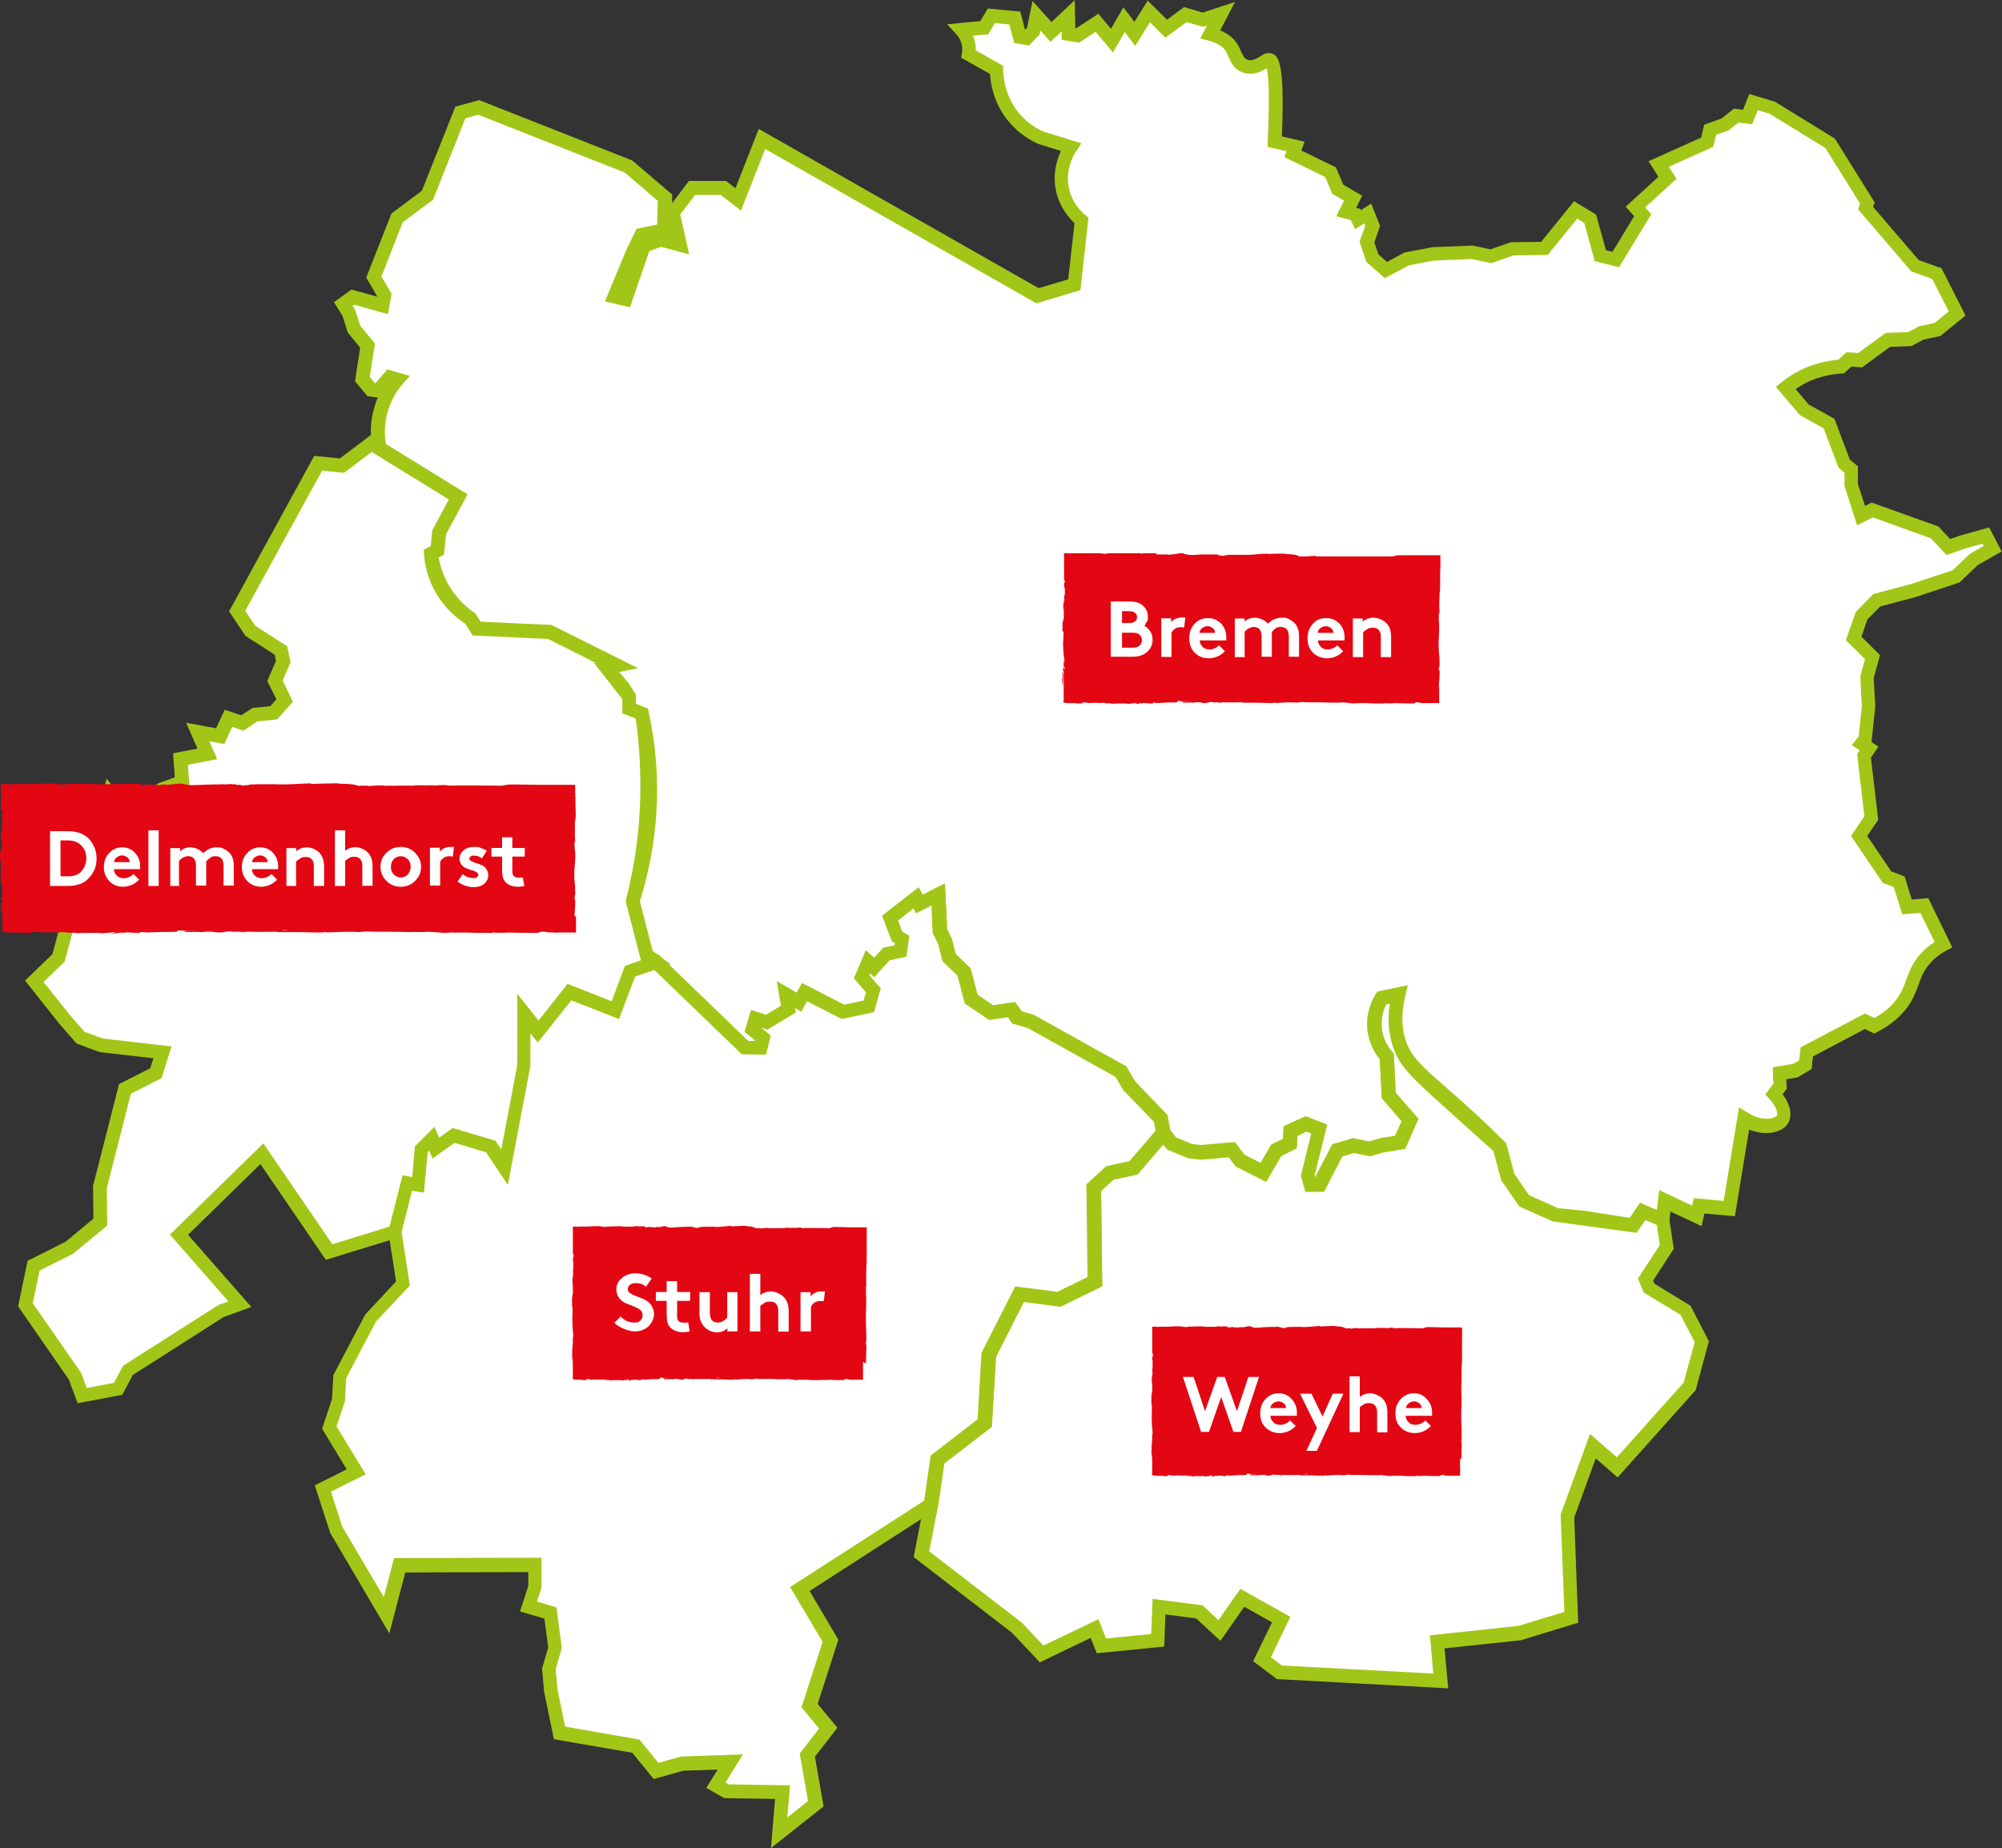 <?xml version="1.0" encoding="UTF-8"?>
<svg id="Ebene_1" xmlns="http://www.w3.org/2000/svg" version="1.1" viewBox="0 0 1015.6 937.7">
  <rect x="0" y="0" width="1015.6" height="937.7" fill="#333333" stroke="none"/>
  <!-- Generator: Adobe Illustrator 29.7.1, SVG Export Plug-In . SVG Version: 2.1.1 Build 8)  -->
  <defs>
    <style>
      .st0 {
        fill: #fff;
      }

      .st1 {
        fill: #e30613;
      }

      .st2 {
        fill: #a2c617;
      }
    </style>
  </defs>
  <g id="Outline_Bremen">
    <path class="st0" d="M191.9,222.4c-.3-3.3-.3-8.6,1.4-14.6,2.1-7.5,6-12.6,8.3-15.3l-3.9-1.1-5.7,6.7-3.7-.5-4.4-5.3,2.6-17-6.9-8.4-2.7-8.4-2.8-4.4,4.9-3.5,15.1,4.2,1-5.3-5.4-9.2,11.8-30,15.4-11.5,16.7-42,9.3-2.6,75.9,30,18.5,15.8-.4,16.4-11.6,2.4-4.4,8.9-9.3,22.3,5.6,1.3,9.3-27,8.5-3.2,9.8,2.6-3.6-16.1,9.6-12.6h15.9l7.6,5.8,12.1-30.6,139.8,79.6,18.7-5.6,3.6-32.6c-2-1.7-7.3-6.4-9.4-14.5-3-11.7,3-21.1,4-22.7-5.2-1.6-10.3-3.2-15.5-4.8-3.3-1.5-9.2-4.8-14.1-11.1-7.4-9.5-8.1-19.7-8.1-23.3l-14.2-8c.2-1.3.4-3.5-.3-6.1-.8-3.1-2.5-5.1-3.4-6.1l11.5-1.1,3.6-6,11.9,1.2,2.5,9.6,3.5.6,3.4-3.5,1.6-7.8,7.4,8.2,8.7-8.2.2,9.2,4.7.7,9.7-6.4,7.6,9.1,6.1-10.7,5.4,7.3,7.1-11.4,8.8,8.8,9.8-7.2,8.8,2.6,9.2-3.1-5.4,10.4c6.5,1.7,9.4,4.6,10.9,6.9,1.9,3.1,2.5,7.4,6.3,9.1.9.4,1.6.5,2,.6,5.3.8,8.6-3.9,10.6-3.6,2.6.4,4.3,10,2.9,41.5l10.5,2.5-1.4,3.7,19.2,9.3c1.2,2.9,2.4,5.7,3.6,8.6,2.6,1.5,5.2,3,7.8,4.6l-3.4,7,4.7,1.2,1.3,2.6,4.9-3.1,2.5,6.2-2.9,8.3,2.7,8.1,6.8,6,10.6-5.6,13.4-2.6,19.8-.8,9.6,2,10.8-3.8,16.4-.3,15.8-19.5,7.4,4.5,5.2,18.8,7.8,1.9,13.7-22.5-3.7-4.2,16.3-14.9-4.4-7,24.6-11.1,1.5-6.3,7.6-2.7,5.6-4.4,5.8.7,3-7.6,9.5,2.8,29.3,18,18.9,30.3-.9,2.6,25.1,29.3,11.1,3.9,10.3,20.3-9.9,8.1-8.1,1.8-6,3.1-11.1.4-14.1,10.3-5.8-.4-3.9,3.6c-3.5.2-8.2.8-13.6,2.7-6.6,2.3-11.5,5.6-14.5,8.1l9.5,11.1,12.6,7,7.7,20.4,3.5,3v7.9l5,15.5,5.7-2.8,31.6,11.3,7,7.4,6.8-2.4,12.3-3.5,3.5,6.7-9.5,5.5-9,8.6-21.9,7.3-18.3,4.9-7.7,7.9-4,11.5,9.6,9.5-2.8,10.2.8,14.6-1.8,16.8-1.8,2.2,3.8,2.5-2.5,3.7,3.7,31.6-6.2,9,14.1,20.9,6.2,2.4,3.9,12.8,8.8-.7,9.7,19.8c-2.6,1.4-6.3,3.7-9.6,7.6-5.8,6.7-5.6,12.5-9.6,19.3-2.5,4.2-7,9.7-15.9,14.3-1.6-.8-3.2-1.5-4.8-2.3l-29.5,15.6-.7,6.5-5,2.9-8.1,1.4.2,6.6-3.1,4c4,4.3,6,9.5,4.4,12.5-2.1,3.9-10.7,5.5-19.6,0l-7.4,45.5-15.3-1.4-1.2,5.1-16.3-7.7-1.2,10-10.2-4.4-4.9,7.1-25.1-4-14.7-1.5-15.7-7-8.3-12.1-4-15.2c-2.7-2.6-7.1-7-12.7-12.3-24.7-23.2-33.9-27.7-38.2-40-1.7-5-3.4-13.2-.4-25.2l-8.4,1.8c-1.1,2.1-4.3,8.7-2.9,17.2,1,6.1,4,10.2,5.5,12.2.3,6.6.6,13.2,1,19.8l10.8,12.4-5,11.5-9.4,1.5-6.3,1.8-8-1.7-8.2,2.4-9.1,17.4h-4.7l-1.3-4.6,5.9-23.6-6.7-2.5-7.8,3.5-.3,6.3-7,3.5-6.6,11.3-11.8-6.1-4.2-5.5-15.8,1.4-5.2-.6-9.4-3.9-4.1-5.2-1.3-7.2-16-16.6c-1.4-2.4-2.8-4.8-4.2-7.2l-45.6-25.5-7.1-2.1-2.8-4-10.3,1.5-10.2-6.9-3.6-13.7-7.6-7.3-2.1-8.2-2.6-5.2-.9-18.6-9.6,4.9-1.7-3.1-13.1,10.2,3.5,9.3,2.7,1.5-.8,5.8-7.2,1.6-6.2,6.8-3.1-2.8-3.2,7.6,5.9,6.7-2.3,8.2-13.1,2.8-19.5-10-2.8,5.1-6.6-3.9,1.3,7.3-11,6.7-5.7-1.8-1.6,5.3,5.7,4.6-1.2,4.8-8.2-.2-45-43.4-4.9-3.5-7-27.4c5.2-16.6,10.2-40,8.5-67.8-.6-10.1-2-19.2-3.8-27.4l-6.5-2.5v-6l-3.4-5.3-8.2-9.6,5.3-1-33.9-16.9h-23.7l-13.4-1.8-3.2-5.1c-3.3-2.3-8.9-6.8-13.5-14.4-4.6-7.5-6-14.6-6.5-18.6l3.3-1.6.9-9.3,9.6-17.9-40-24.6-.6-4.9v.5h0Z"/>
    <path class="st2" d="M830.1,625.6l-27.2-4.3-15.2-1.5-17.1-7.6-9.2-13.4-3.9-14.8c-3.9-3.8-7.9-7.7-12-11.5-7.1-6.7-13-11.8-17.7-16-12-10.5-18-15.8-21.4-25.5-2.3-6.6-2.9-13.9-1.6-21.8l-1.5.3c-1.3,3-2.8,7.8-1.8,13.5.8,4.8,3.1,8.4,4.8,10.6l.7.9,1,19.8,11.5,13.2-6.7,15.3-11,1.8-6.9,2-8-1.7-6,1.7-9.3,18h-9.5l-2.3-8.1,5.3-21.5-2.5-.9-4.5,2.1-.3,6.3-7.9,3.9-7.7,13.2-15.5-7.9-3.5-4.6-14.3,1.2-6.1-.7-10.7-4.4-5.2-6.6-1.3-7-15.6-16.1-3.9-6.7-44.5-24.8-7.9-2.3-2.2-3.2-9.5,1.4-12.4-8.4-3.7-14.1-7.6-7.3-2.2-8.8-2.8-5.5-.6-14-7.8,4-1.3-2.5-7.8,6.1,2.1,5.7,3.6,2.1-1.5,10.6-8.5,1.8-7.8,8.6-2-1.9-.4,1,5.7,6.5-3.4,12.1-16.4,3.5-17.6-9-2.9,5.3-3.2-1.9.4,2.3-14.4,8.7-3.2-1,4.9,4-2.4,9.7-12.3-.2-45.8-44.2-5.7-4.1-7.6-29.6.3-1c6.9-21.9,9.7-44.3,8.3-66.5-.5-8.4-1.6-16.8-3.3-25l-7-2.7v-7.4l-2.7-4.2-11.9-14,1.1-.2-24-12h-23.4l-15-2-3.7-5.9c-5.6-4-10.4-9.2-13.9-15-3.7-6.1-6.1-13-7-20l-.3-2.5,3.7-1.9.8-8.1,8.4-15.6-38.7-23.8-.8-6.7c-.5-5.4,0-10.7,1.5-15.9.5-1.8,1.1-3.6,1.9-5.3l-5.3-.7-6.3-7.6,2.6-17-6.3-7.7-2.7-8.6-4.3-6.8,8.9-6.4,13,3.6v-.2l-5.5-9.5,12.8-32.5,15.4-11.5,17-42.7,12.1-3.3,77.6,30.6,20.3,17.3v4.4c-.1,0,8.5-11.3,8.5-11.3h18.8l4.8,3.7,11.8-30.1,142,80.8,15-4.5,3.2-28.5c-3-2.8-7.2-7.8-9.1-15.1-2.3-9,0-16.8,2.2-21.5l-11.8-3.7c-6-2.8-11.4-7-15.4-12.1-6.7-8.5-8.4-17.6-8.8-23.3l-14.6-8.2.4-2.4c.2-1.6.2-3.2-.2-4.7-.6-2.2-1.7-3.8-2.6-4.7l-4.7-5.2,16.8-1.6,3.8-6.4,16.5,1.6,2.4,9.2,1-1,2.8-13.6,9.6,10.7L545.2.1l.3,14.2h.5l11.2-7.3,6.4,7.6,6.3-10.9,5.6,7.4,6.7-10.8,9.8,9.7,8.7-6.4,9.4,2.8,16.4-5.4-7.5,14.4c4,1.7,7,4.1,8.8,7.1.7,1.1,1.2,2.3,1.7,3.4,1,2.3,1.7,3.7,3.1,4.3.5.2.9.3,1.1.3,2,.3,3.7-.8,5.4-1.8,1.6-1,3.2-2.1,5.3-1.7,4.3.7,7.4,4.3,5.9,42.2l11.5,2.7-1.6,4.5,17.5,8.5,3.7,8.8,9.6,5.6-3,6.1,2.1.6.3.6,5.2-3.3,4.5,11.3-2.9,8.4,2.1,6.1,4.3,3.8,8.9-4.8,14.4-2.7,20.2-.8,9,1.9,10.4-3.6,15.3-.2,16.7-20.6,11.2,6.8,5,18.1,3.3.8,11-18.1-4.3-4.8,16.6-15.2-5-7.9,26.7-12,1.5-6.5,8.9-3.2,6.2-5,4.6.6,3.2-8,13,3.9,30.4,18.7,20.2,32.4-.8,2.3,23.2,27,11.5,4.1,12.2,24-12.8,10.4-8.5,1.8-6.2,3.3-10.8.4-14.2,10.4-5.5-.4-3.7,3.5h-1.3c-4.3.3-8.5,1.1-12.6,2.5-3.8,1.3-7.3,3.1-10.6,5.4l6.6,7.8,13.1,7.3,7.8,20.7,4.1,3.4v9l3.6,11.1,3.4-1.7,33.8,12.1,6,6.4,4.8-1.7,15-4.2,6.3,12.2-12.1,6.9-9.2,8.8-22.9,7.6-17.4,4.6-6.5,6.6-3,8.7,9.4,9.4-3.2,11.6.8,14.3-1.9,18.2,3.5,2.3-3.8,5.6,3.7,31.6-5.6,8.1,12.2,18,6.8,2.6,3.6,11.7,8.4-.7,12.2,25-3,1.6c-3.4,1.8-6.3,4.1-8.6,6.8-3,3.5-4.2,6.7-5.5,10.4-1,2.7-2,5.4-3.7,8.5-3.7,6.3-9.5,11.6-17.3,15.6l-1.5.8-4.8-2.3-26.3,13.9-.7,6.4-7,4.2-5.8,1,.2,4.8-2.1,2.8c3.8,5,5,10.5,3,14.3-1.2,2.3-3.6,4-6.8,4.8-4,1.1-8.7.6-13.2-1.2l-7.2,44-15.5-1.4-1.4,6.4-15.8-7.4-1.1,9.8-11.9-5.1-4.5,6.6.2-.4h0ZM789.5,612.9l14.4,1.4,22.9,3.6,5.2-7.7,8.5,3.7,1.2-10.1,16.7,7.9.9-3.8,15.1,1.4,7.8-47.5,4.5,2.8c6.2,3.9,11,3,12.3,2.7,1.3-.4,2.2-.9,2.4-1.4.6-1.1-.4-4.8-3.8-8.4l-2.1-2.2,4.1-5.4-.3-8.4,10.5-1.8,2.9-1.7.7-6.6,32.7-17.2,4.8,2.3c5.8-3.3,10.2-7.3,12.9-12.1,1.5-2.5,2.3-4.8,3.2-7.3,1.4-3.9,2.9-8,6.7-12.5,2.2-2.6,4.8-4.8,7.7-6.7l-7.2-14.7-9.2.7-4.3-13.8-5.6-2.2-16.1-23.8,6.8-9.9-3.7-31.6,1.3-1.9-4-2.7,3.5-4.4,1.6-15.5-.8-14.9,2.4-8.8-9.7-9.6,5-14.3,8.9-9.1,19.2-5.1,21.1-7,8.7-8.3,7-4-.6-1.2-9.4,2.7-8.8,3.1-8-8.5-29.4-10.6-8,4-6.4-19.9v-6.8l-3-2.5-7.6-20-12-6.7-12.2-14.3,2.8-2.3c4.7-3.8,9.9-6.7,15.6-8.7,4.3-1.5,8.7-2.4,13.3-2.8l4.1-3.8,6,.4,13.9-10.2,11.4-.4,5.7-3,7.8-1.7,7.1-5.8-8.4-16.5-10.6-3.8-27-31.5,1-2.9-17.6-28.2-28.3-17.4-6-1.8-2.8,7.1-7-.8-4.9,3.9-6.4,2.3-1.5,6.1-22.5,10.1,3.9,6.1-15.9,14.5,3.1,3.5-16.4,26.9-12.3-3.1-5.3-19.4-3.6-2.2-14.9,18.4-17.4.3-11.2,3.9-10.1-2.1-19.1.8-12.6,2.4-12.3,6.5-9.4-8.3-3.4-10.2,2.9-8.2-.5-1.1-4.6,2.9-2.3-4.6-7.3-1.9,3.9-7.9-6-3.5-3.5-8.5-20.8-10.1,1.1-3-9.5-2.2v-2.9c1.2-24.8.3-33.8-.5-37-2.1,1.3-5.4,3.3-9.8,2.7-.5,0-1.6-.2-3-.8-4-1.7-5.5-5.2-6.7-7.9-.4-.9-.8-1.8-1.2-2.6-1.5-2.4-4.4-4.2-8.8-5.4l-4.2-1.1,3.4-6.6-2.1.7-8.2-2.4-10.8,7.9-7.8-7.8-7.5,12-5.3-7.1-6,10.4-8.8-10.5-8.3,5.5-8.9-1.4v-4.3l-5.7,5.3-5.1-5.7-.4,2-5.4,5.6-7.5-1.3-2.5-9.4-7.3-.7-3.4,5.7-7.7.7c.3.7.6,1.5.8,2.3.4,1.7.7,3.4.6,5.1l13.9,7.9v2c.1,4.5,1.2,13.2,7.4,21.2,3.3,4.2,7.7,7.7,12.6,10l19.7,6.1-2.6,3.9c-1.5,2.2-6,10.2-3.5,19.9,1.7,6.6,5.9,10.8,8.2,12.7l1.5,1.2-4.1,36.8-22.3,6.7-137.6-78.3-12.3,31.2-10.3-7.9h-13l-7.5,9.9,4.5,20.2-14.3-3.8-5.9,2.2-9.8,28.5-12.7-3,10.9-26.3,5.1-10.5,10.5-2.2.3-12-16.8-14.4-74.3-29.3-6.5,1.8-16.4,41.3-15.4,11.5-10.8,27.5,5.2,8.8-1.9,10.3-17.1-4.8-.8.6,1.3,2,2.6,8.1,7.4,9-2.6,16.9,2.5,3.1h.5l5.9-6.9,11.4,3.3-3.6,4.1c-3.5,4-6.1,8.9-7.6,14-1.2,4.3-1.7,8.8-1.3,13.3l.4,3.2,41.4,25.5-10.9,20.2-1.1,10.5-2.7,1.3c1,5.2,2.9,10.3,5.6,14.8,3.2,5.2,7.5,9.8,12.5,13.3l.6.4,2.7,4.3,11.5,1.5h24.3l43.9,21.9-9.5,1.9,4.6,5.4,3.9,6.1v4.7l6.1,2.4.4,1.8c2,9.2,3.3,18.6,3.9,27.9,1.4,22.8-1.4,45.7-8.4,68.1l6.5,25.2,4.2,3.1,44.1,42.5h4l-5.7-4.6,3.3-11,7.6,2.4,7.6-4.6-2.1-12.4,10,5.8,2.7-4.9,21.4,11,9.9-2.1,1.2-4.3-6.1-7,6-14.2,4.2,3.8,4.6-5.1,5.9-1.3.2-1.1-1.7-1-4.9-12.9,18.5-14.4,2,3.8,11.3-5.8,1.1,23.3,2.4,4.9,1.9,7.6,7.6,7.3,3.5,13.4,8,5.4,11.1-1.7,3.3,4.7,6.3,1.9,46.8,26.1,4.5,7.6,16.4,17.1,1.4,7.4,3,3.8,8.1,3.4,4.4.5,17.4-1.5,4.8,6.4,8.2,4.2,5.4-9.3,6.1-3,.3-6.4,11-5,11,4.2-6.4,25.7.3,1.1,8.7-16.8,10.5-3.1,8,1.7,5.9-1.7,7.5-1.2,3.4-7.7-10.1-11.7-1-19.9c-2.1-2.9-4.6-7.2-5.5-12.9-1.5-8.8,1.4-16,3.3-19.5l.8-1.4,15.5-3.3-1.3,5.4c-2.1,8.6-2,16.4.4,23.2,2.8,7.9,8,12.5,19.4,22.5,4.8,4.2,10.7,9.4,17.9,16.1,4.4,4.1,8.7,8.2,12.8,12.3l.7.7,4.1,15.5,7.4,10.8,14.2,6.4-.3.2h0ZM340.4,119h0v-.2.2ZM644.1,33.6h0Z"/>
  </g>
  <g id="Outline_Weyhe">
    <path class="st0" d="M833.3,614.6l10.2,4.4,2,13.5-10.8,16.5,1.8,4.4,18.5,11.3,8.2,15.9-6.1,22.7-36.7,41.1-12.4-10.8-12.9,35.5,1.9,51.4-26.2,8-41.8,4.4,1.8,20-82-4.4-8.8-6.7,9.8-20.1-19.7-11-11.6,16.6-10.1-9.4-20.5-2.7-.7,17.1-28.6,2.8-3.5-8.8-26.9,12.9-12.5-13.3-48.4-37.3,4.8-24.9,3.4-23.1,24-18.5,2-34.6,15.7-30.9,20,2.5,18.2-8.9-.6-47.6,8.2-7.5,12.1-2.7,15.1-17.5,4.1,5.2,9.4,3.9,5.2.6,15.8-1.4,4.2,5.5,11.8,6.1,6.6-11.3,7-3.5.3-6.3,7.8-3.5,6.7,2.5-5.9,23.6,1.3,4.6h4.7l9.1-17.4,8.2-2.4,8,1.7,6.3-1.8,9.4-1.5,5-11.5-10.8-12.4-1-19.8c-1.4-1.6-5.5-6.6-6.2-14.3s2.5-13.3,3.6-15.1l8.4-1.8c-1.5,6.4-2.9,16.7,1.3,27.3,3.1,7.8,10,14.1,23.7,26.5,12.6,11.4,22.1,19.9,26.4,23.7l4,15.2,8.3,12.1,15.7,7,39.9,5.5,4.9-7.1v-.2h-.1Z"/>
    <path class="st2" d="M734.8,856.6l-87.1-4.7-12-9.1,9.6-19.7-14.1-7.9-12.1,17.3-12.3-11.4-15.6-2-.6,16.3-34.2,3.4-3.1-7.8-25.8,12.4-14.1-15-49.9-38.4,5.2-26.9,3.5-24.4,23.8-18.4,2-33.7,17.1-33.7,21.4,2.7,15.3-7.5-.6-47,10-9.2,11.9-2.6,17.1-19.8,6.2,7.9,8.1,3.4,4.4.5,17.4-1.5,4.8,6.4,8.2,4.2,5.4-9.3,6.1-3,.3-6.4,11-5,11,4.2-6.4,25.7.3,1.1,8.7-16.8,10.5-3.1,8,1.7,5.9-1.7,7.5-1.2,3.4-7.7-10.1-11.7-1-19.8c-2.4-2.9-5.6-8.1-6.3-15.4-.7-8.1,2.2-14.2,4.1-17.2l.8-1.3,15.3-3.3-1.3,5.4c-2.2,9.3-1.8,17.7,1.1,25.2,2.7,6.9,8.9,12.7,22.8,25.2,12.6,11.4,22.1,19.9,26.4,23.7l.8.7,4.1,15.6,7.4,10.8,14.3,6.4,37.2,5.1,5.3-7.7,14.7,6.3,2.5,16.7-10.5,16.1.7,1.6,18.3,11.2,9.3,18-6.7,24.8-39.6,44.3-11.1-9.7-10.9,30,2,53.4-29.1,8.9-38.7,4.1,1.9,20.6v-.3h0ZM650.2,845l76.9,4.1-1.7-19.4,44.9-4.8,23.3-7.1-1.9-49.4,14.9-40.9,13.6,11.9,33.9-37.9,5.6-20.6-7.2-13.8-18.6-11.3-3-7.1,11.1-17-1.5-10.2-5.8-2.5-4.5,6.5-42.5-5.8-17-7.6-9.2-13.4-3.9-14.7c-4.6-4.1-13.7-12.3-25.6-23-13.6-12.3-21.2-19.1-24.6-27.8-2.9-7.3-3.7-15.4-2.4-24l-1.7.4c-1.3,2.5-2.8,6.6-2.3,11.7.5,6.1,3.6,10.3,5.3,12.3l.8.9,1,19.9,11.5,13.2-6.7,15.3-11,1.8-6.9,2-8-1.7-6,1.7-9.3,18h-9.5l-2.3-8.1,5.3-21.5-2.5-.9-4.5,2.1-.3,6.3-7.9,3.9-7.7,13.2-15.5-7.9-3.5-4.6-14.3,1.2-6.1-.7-10.7-4.4-2.1-2.6-13,15.2-12.3,2.7-6.3,5.8.6,48.3-21.1,10.3-18.6-2.4-14.2,28-2.1,35.4-24.1,18.6-3.2,21.8-4.4,22.7,46.9,36.1,11,11.7,27.9-13.4,3.9,9.8,22.9-2.3.7-17.8,25.4,3.3,8,7.5,11.1-15.9,25.4,14.2-9.9,20.5,5.7,4.3h-.2Z"/>
  </g>
  <g id="Outline_Stuhr">
    <polygon class="st0" points="332.9 488.1 378 531.5 386.1 531.7 387.4 526.8 381.7 522.2 383.3 516.9 389.1 518.7 400 512 398.8 504.7 405.4 508.5 408.2 503.4 427.7 513.4 440.8 510.6 443.1 502.4 437.2 495.7 440.4 488.1 443.6 490.9 449.7 484.1 456.9 482.5 457.8 476.7 455.1 475.2 451.6 465.9 464.7 455.7 466.4 458.8 476 454 476.8 472.6 479.4 477.8 481.5 486 489.1 493.3 492.7 507 502.9 513.9 513.2 512.3 515.9 516.3 523 518.4 568.7 543.9 572.9 551 588.9 567.6 590.2 574.8 575.1 592.3 563 595 554.8 602.5 555.4 650.2 537.2 659.1 517.2 656.5 501.5 687.4 499.5 722 475.5 740.5 472.2 763.6 405.6 806.4 421.2 832.7 410.6 865.6 420 877 409.4 890.7 413.7 915.4 395.3 929.9 397.1 909.3 368.5 908.8 363.2 905.8 370.6 894 346.1 894.9 332.9 898.6 322.7 886.1 283.9 879.3 279.5 857.9 278.5 846.8 281.6 836.2 279.3 818.5 268.2 815.3 271.4 805.3 271.4 794.1 202.8 794.3 196.2 819.7 170.6 776.2 163.9 755.4 180.8 746.9 167.2 724.5 171.8 710.6 172.4 698.7 188.1 669 204.5 651.3 200.5 625 206.8 600.2 212.2 601.2 213.8 583.1 219.2 577.7 221.3 582.5 230.3 576 249.1 581.7 256.1 592.1 265.8 540.6 265.8 514.1 273.1 523.3 289 503.3 312.3 512.5 319.7 492.7 332.9 488.1"/>
    <path class="st2" d="M391.1,937.7l2.1-25-25.8-.4-9.1-5.2,5.8-9.3-17.5.6-15,4.2-10.8-13.3-39.8-6.9-5-24.2-1-11.7,3.1-10.6-1.9-14.7-12.4-3.6,4.2-12.9v-7.1l-62.4.2-8.1,30.9-30-51-7.8-24.1,16.2-8.1-12.5-20.6,5-15,.7-12.2,16.2-30.8,15.6-16.7-3.9-25.4,7.3-28.6,4.9.9,1.4-15.6,9.9-9.9,2.4,5.5,6.9-4.9,21.7,6.5,2.9,4.4,8.1-42.8v-36.2l10.8,13.6,14.7-18.6,22.4,8.8,6.7-17.9,16.8-5.9,45.6,44h4l-5.7-4.6,3.3-11,7.6,2.4,7.6-4.6-2.1-12.4,10,5.8,2.7-4.9,21.4,11,9.9-2.1,1.2-4.3-6.1-7,6-14.2,4.2,3.8,4.6-5.1,5.9-1.3.2-1.1-1.7-1-4.9-12.9,18.5-14.4,2,3.8,11.3-5.8,1.1,23.3,2.4,4.9,1.9,7.6,7.6,7.3,3.5,13.4,8,5.4,11.1-1.7,3.3,4.7,6.3,1.9,46.8,26.1,4.5,7.6,16.4,17.1,1.8,9.9-16.9,19.7-12.3,2.7-6.3,5.8.6,48.3-21.1,10.3-18.6-2.4-14.2,28-2.1,35.4-24.1,18.6-3.4,23.2-65,41.9,14.6,24.7-10.5,32.6,10,12.1-11.4,14.7,4.4,25.2-26.4,20.9-.3.3h0ZM369.4,905.3l31.4.5-1.4,16.3,10.5-8.3-4.2-24.1,9.8-12.7-8.9-10.8,10.7-33.2-16.5-27.8,68-43.8,3.3-22.9,23.8-18.4,2-33.7,17.1-33.7,21.4,2.7,15.3-7.5-.6-47,10-9.2,11.9-2.6,13.2-15.4-.8-4.5-15.6-16.1-3.9-6.7-44.5-24.8-7.9-2.3-2.2-3.2-9.5,1.4-12.4-8.4-3.7-14.1-7.6-7.3-2.2-8.8-2.8-5.5-.6-14-7.8,4-1.3-2.5-7.8,6.1,2.1,5.7,3.6,2.1-1.5,10.6-8.5,1.8-7.8,8.6-2-1.9-.4,1,5.7,6.5-3.4,12.1-16.4,3.5-17.6-9-2.9,5.3-3.2-1.9.4,2.3-14.4,8.7-3.2-1,4.9,4-2.4,9.7-12.3-.2-44.5-42.9-9.7,3.4-8.1,21.5-24.2-9.5-17,21.4-3.8-4.8v16.7l-11.4,60.3-11-16.5-16-4.8-11.1,7.9-1.8-4-.8.8-1.9,20.6-6-1-5.3,20.9,4.2,27.3-17.3,18.5-15,28.6-.6,11.6-4.3,12.8,14.8,24.3-17.6,8.8,5.7,17.7,21.1,35.8,5.2-19.8,74.8-.2v15.2l-2.3,7.1,9.9,2.9,2.7,20.6-3.1,10.8.9,10.2,3.9,18.9,37.7,6.6,9.6,11.8,11.4-3.2,31.5-1.1-8.9,14.3,1.3.7v.2h0Z"/>
  </g>
  <g id="Outline_Delmenhorst">
    <path class="st0" d="M191.9,222.4l.6,4.9,40,24.6-9.6,17.9-.9,9.3-3.3,1.6c.3,4.1,1.6,12.7,7.6,21.3,4.2,6.1,9.2,9.7,12.4,11.7,1.1,1.7,2.1,3.4,3.2,5.1l37.1,1.8,33.9,16.9-5.3,1,11.5,14.9v6l6.6,2.5c2,13,3.3,29.1,2.4,47.7-.9,18.7-3.9,34.7-7.1,47.5,2.3,9.1,4.7,18.3,7,27.4l4.9,3.5-13.2,4.6-7.4,19.7-23.3-9.2-15.9,20-7.3-9.2v26.5l-9.8,51.5-7-10.4-18.8-5.6-9,6.4-2.1-4.7-5.3,5.3-1.6,18.1-5.4-1-6.3,24.8-33.3,10.3-34.1-49.9-42,41.1,30.9,35.3-9.5,3.5-47.2,30.1-5.1,9.4-18.3,3.5-3.7-10-25.1-36.2,4.2-20,18.2-9.1,15.7-13-.2-17.8,12.7-49.7,15.7-8,3.3-10.6-31.1-3.5-10.5-3.9-8.1-9.3-15.3-19.3,12.3-11.8,4.4-16.4-9.8-2.4-3.5-10.9h9.5l13.9-7,6-20.9,1.6-12.5,3.7-13.3,9,11.3,10.1-1-3.5-5.6,10.5-6.8,10.6-3.7-.9-11.7,13.7-2.6-4.9-11.1,11.4,2.1,4.2-9.1,7,2.3,6.4-4.2,9.5-.9,5.6-6.3-4.9-10,4.2-9.8-1.2-5.6-15.6-10-6.7-10,41.1-75,12.1,1.2,18.2-13.7h.2,0Z"/>
    <path class="st2" d="M39.5,712.2l-4.6-12.3-25.7-37.1,4.8-23.1,19.3-9.7,14.1-11.7-.2-16.6,13.2-51.7,15.8-8,1.6-5.1-27.3-3.1-11.7-4.4-8.8-10.1-17.3-21.8,13.9-13.4,3.2-12-8.2-2-5.5-17.3h13.5l11.8-5.9,5.5-19.2,1.7-12.7,5.5-19.9,12.1,15.2,2.6-.3-2.3-3.7,13.8-8.9,8.4-3-.9-12.2,12.4-2.4-5.8-13.1,15.2,2.8,4.4-9.4,8.4,2.8,5.7-3.7,9-.9,3.1-3.5-4.6-9.3,4.4-10.2-.6-3.1-14.9-9.6-8.3-12.4,43.2-78.9,13,1.3,22-16.6,1.1,9.3,41.4,25.5-10.9,20.2-1.1,10.5-2.8,1.4c.7,4.8,2.4,11.1,6.7,17.2,3,4.3,6.9,7.9,11.4,10.7l.7.4,2.7,4.2,36,1.7,43.8,21.9-9.8,1.9,8.8,11.3v4.9l6.2,2.4.3,2c2.4,16,3.3,32.3,2.5,48.4-.8,15.9-3.1,31.8-7,47.3l6.5,25.3,9.3,6.7-18.1,6.3-8.1,21.5-24.2-9.5-17,21.4-3.8-4.8v16.7l-11.4,60.3-11-16.5-16-4.8-11.1,7.9-1.8-4-.8.8-1.9,20.6-6-1-6,23.5-37.7,11.6-33.2-48.6-36.7,35.9,32.1,36.6-14,5.1-46.1,29.4-5.4,10.1-22.9,4.3.4.2h0ZM16.7,661.3l24.5,35.3,2.8,7.6,13.8-2.6,4.7-8.7,48.3-30.8,5.1-1.8-29.7-33.9,47.4-46.3,35,51.2,29-9,6.6-26,4.9.9,1.4-15.6,9.9-9.9,2.4,5.5,6.9-4.9,21.7,6.5,2.9,4.4,8.1-42.8v-36.2l10.8,13.6,14.7-18.6,22.4,8.8,6.7-17.9,8.4-3-.4-.3-7.6-29.5.2-.9c3.9-15.3,6.3-31,7-46.8.7-15,0-30.1-2.1-45l-6.8-2.7v-7.2l-14.4-18.4h.8c0-.1-24.1-12.1-24.1-12.1l-38.2-1.8-3.8-6c-5-3.2-9.3-7.4-12.7-12.2-6-8.5-7.8-17.2-8.2-23l-.2-2.3,3.6-1.8.8-8.1,8.4-15.6-38.7-23.8v-.6l-14.5,10.9-11.1-1.1-39,71.1,5.1,7.6,16.2,10.4,1.7,8.1-4,9.3,5.2,10.7-8,9-10,1-7.1,4.7-5.7-1.9-4,8.7-7.6-1.4,4,9.1-14.9,2.8.9,11.3-12.7,4.5-7.3,4.7,4.6,7.4-17.6,1.8-6-7.4-1.8,6.4-1.7,12.8-6.4,22.4-16,8h-5.6l1.4,4.5,11.3,2.8-5.6,20.7-10.7,10.3,13.3,16.7,7.5,8.6,9.2,3.4,34.9,4-5,16.1-15.6,7.9-12.2,47.8.2,19.1-17.3,14.3-17,8.5-3.5,16.8h.1Z"/>
  </g>
  <g id="rotes_Feld2">
    <g id="Ebene_1-22">
      <path class="st1" d="M439.3,691.3c0-2.3.2-4.9.2-7.8s0-.6-.2-1.4c0,0,0-3.1.2-1.4,0-3.3,0-4.5-.2-8.6,0,.6,0,1,0,.8v-1.6h0c-.2-4.5.4-10.9,0-14.8h0c0,.2,0-3.7,0-3.7,0-2.1,0,1,.2-.2-.2-4.1,0-6.8,0-10.3.4-2.9,0-9.9.2-13.3h0v-1.6s0,1,0,.6v-5.3h-8.6c-2.7,0-5.1-.2-7.6-.2s-1.2.8-4.1.6h.8c-4.5,0-9.4-.2-13.8,0,.2,0,.2-.2.6-.2-1-.2-3.5,0-3.5.2-.6,0,0-.2-.6-.2-1,0-2.5.2-2.9,0h.2c-.8,0-2.7,0-2.1.2h-4.5c-.8.2-2.9-.2-3.3.2,0-.6-2.9-.2-4.1,0,.4,0-1,0-.4-.2-1.2,0-2.5,0-2.1.2-2.5-1.6-4.5-.8-5.7-1.4-3.5.2-6.8.2-10.3.6,0-.2,3.5,0,3.5-.6-3.1.2-4.9.6-8,.6s.4-.2.6-.2c-3.1.2-6,0-8.6.2h.6-1.2.4c.8.2-2.1.6-2.3.6,1-.6-2.7-.2-1.2-.8-.4,0-.8,0-.6.2-.4,0-.6,0,0-.2-1.8,0-1.2.2-2.9.2,0,0,.4,0,.6-.2-1,.2-1.8.2-3.3.2h.2c-2.5,0-4.3.6-6.8.2.8-.2-1-.2-1-.6h-1.4.6c-1.2.2-2.5.6-3.5.6h1c0-.2-2.5-.2-2.5-.2h1.2c-1.2.2,0,.6-1.4.2.4,0-1.2,0-2.1-.2h0c-.6,0-1.2.2-2.3.2s.2-.2,0-.6c-.6.2-3.1,0-3.9.2.2,0,.2-.2.2-.2h-1.2c-1.8,0,.6.6-1.4.2h.4c-2.1,0-4.1.2-6.2,0-.6-.2,1.8,0,1-.2-2.9,0-6,.2-8.8.2h.4c-.4.6-2.1-.2-3.5,0,.4,0,.4-.2.4-.2-1.8,0-3.9,0-6.8.2h.4-4.1c-.4,0-1,0-.6.2-.4,0-.8-.2-1.2-.2h-1.8v11.5c0-.6,0-1.4,0-.8v3.9c.4-.6.2-.6.4-1.4v2.5c0-1.6-.2,0-.4.8,0,0,0,.2,0,0,0,2.1.4.2.2,3.1h0v2.9c0,.6,0-1-.2-1,0,1.4.4,3.1,0,4.5v-2.3c-.2,1.4,0,1.6-.2,2.9h0v2.5-.6c.4,2.1,0,3.9.4,6.4-.2-2.5,0-.2-.4-.6,0,.6,0,1.6-.2,1.4v3.9s0,1.4,0,1c0,1.6,0-.2.2-.2.2,2.5-.2,6,0,9.2,0,2.9.4,3.7.4,6v.8c0,.6-.2-1-.2-1v4.1c0-.2,0,0-.2.6,0,1,.2.8,0,2.3,0-.2-.2-.6-.2-1,0,1.4.2,2.9.2,4.1s0-.8-.2-1.4c0,1.6,0,4.1.2,4.7v-.8c0,.2,0,0,0-.2v-2.1,1c.4-1,0-4.1,0-6.2v.6c.2,0,.2,15,.2,15h0v.6h0c-.2.2-.6.8,1.4,1h1.6c0-.2.6,0,.6,0h-1.2c.8.2,1.2,0,1.8,0s.4.2.6.2h1.6c.2,0-.6,0,.4,0,.8-.2-.6-.2.4-.6.8.2.6.2,1.4.2s0,.2-.4.2c.8,0,2.3,0,2.7-.2.8.2,2.9,0,2.7.2.2,0,1.4-.2,2.3-.2-1.4.6,2.9,0,2.5.6,1-.2,3.7-.2,5.5-.2h-.4c1,0,1.2.2,2.1.2,0-.2,1.8-.2,2.7-.6,1.2.2-.6.2-.4.8,0-.2,2.3-.2,1.8-.6,1,.2.8,0,1.2.2,0-.6,1,0,1.6-.2,1.4.2.4.2,1.8.2s-.6.2-.6.2c1.4,0,.6-.2,1-.6,1.8,0,.8.2,1.4.2,1.2,0,2.1-.2,2.9-.2s.2,0,0,0c1.2-.2,3.7,0,5.1-.2h.2s-.2-.4-.2-.6c.6,0,1.2-.2,1.4,0h-.6.6c.6.2-1,0-1,.2,1.4,0,3.1-.2,4.3-.2.2.2-2.7,0-1,.2h-1.6c1.2.6-1,0,0,.6,2.3,0,2.5-.2,4.7,0,.4-.2,0-.2.4-.2,3.3-.2,2.5.8,4.9.2.6-.2.8-.6,2.5-.2h-.6c2.1.2,1.2-.2,3.5,0-.4,0-1.6,0-1.4.2,1.4.2,1-.2,2.1-.2h.2c2.5.2,4.9,0,7.4,0,0,0-.6.2,0,.2,3.3,0,6.8,0,10.1.2h1.2c.2-.2.4-.2.2,0,1.2,0,0-.2.6-.2s1,0,.4.2c2.1-.2,6.2-.6,8.4-.2h-.4c1.8,0,2.1-.6,3.7-.2h-.4c3.7,0,8,0,10.9.2.6-.2,3.7.2,4.1-.2,2.1.2,1.4.2,4.5.6.8,0,1.2-.2,2.3-.2h0c0,.2,1.4,0,1.4,0h.6c0,.2,1,.2,1,.2-.4,0-.8,0-.6-.2,1.4,0,3.7.2,3.7.2h3.5c0-.2-.4-.2-.8,0,1.2-.2,0,.2,1.6,0-.2,0,0-.2,0-.2.8.2,2.9.2,4.3,0h-.2c2.7.2,5.5.2,8.4.2-1,0-.8-.2,0-.6h.4c.6,0-1,.2.2,0,1,0,.6.2,0,.2h1.2s-.2,0-.4.2c.6-.2,2.3.2,3.1,0h4.3v-9h0l1,.6h0l.5-.3h0ZM291,682.1v-1.6c-.2-.2,0-.6,0-.2v2.1h0v-.2h0ZM291,670.8v-1.6,1.6h0ZM291,629.1v-1.4h0v1.4ZM361.9,698.9h-.6.6ZM363.7,698.9s0-.2.4-.2c0,0,.6,0,1,.2h-1.4Z"/>
    </g>
  </g>
  <g>
    <path class="st0" d="M311.2,671.6l3.7-3.7c1.8,2.1,4.1,3.1,6.8,3.1s2.3-.4,3.1-1,1.2-1.6,1.2-2.7-.4-2.1-1.2-2.7c-.8-.6-2.3-1.4-4.1-2.1s-3.1-1.2-3.9-1.6c-2.7-1.6-4.1-3.7-4.1-6.6s1-4.3,2.9-6c1.8-1.4,4.1-2.3,6.6-2.3s6,.8,8.4,2.7l-2.9,4.1c-1.4-1.2-3.1-1.8-4.9-1.8s-2.3.2-3.1.8-1.2,1.2-1.2,2.3.4,1.6,1.4,2.1c.8.6,2.1,1.2,3.3,1.6,1.2.4,2.7,1,3.9,1.6s2.5,1.6,3.3,2.9c.8,1.2,1.4,2.9,1.4,4.5s-1,4.5-2.9,6.2c-1.8,1.6-4.1,2.5-6.8,2.5s-7.2-1.4-10.5-4.3l-.4.4h0Z"/>
    <path class="st0" d="M349.1,671l.8,4.5c-.8.2-1.8.4-3.3.4-3.1,0-5.5-1-7-2.9-1-1.2-1.4-3.3-1.4-6v-7h-5.5v-4.5h5.5v-5.5h5.3v5.5h6.6v4.5h-6.6v7.6c0,1.2.2,2.1.6,2.5.6.6,1.4,1,2.7,1s1.6,0,2.3-.2h0Z"/>
    <path class="st0" d="M368.8,655.6h5.3v19.9h-5.1v-1.6c-1.4,1.4-3.3,2.1-5.3,2.1s-5.1-1-6.8-3.3c-1.4-1.6-2.1-3.9-2.1-6.6v-10.5h5.3v10.7c0,1.4.4,2.7,1,3.5.8.8,1.6,1.2,3.1,1.2s3.3-.8,4.7-2.5v-12.9h-.2.1Z"/>
    <path class="st0" d="M385.7,662.6v12.9h-5.3v-29.2h5.3v10.7c1.6-1.2,3.5-1.8,5.3-1.8s5.1,1,7,3.3c1.4,1.6,2.1,3.9,2.1,7v10.1h-5.3v-10.5c0-1.6-.4-2.9-1.2-3.7-.8-.8-1.6-1-3.1-1s-2.1.2-2.9.8-1.6,1-2.1,1.6h.2v-.2h0Z"/>
    <path class="st0" d="M418.5,655.2l-.6,4.9h-1.8c-.8,0-2.1.2-2.9.8s-1.4,1.2-1.8,2.1v12.5h-5.3v-19.9h5.1v2.1c1.2-1.6,3.3-2.5,5.7-2.5s1,0,1.8,0h-.2Z"/>
  </g>
  <g id="rotes_Feld1">
    <g id="Ebene_1-21">
      <path class="st1" d="M729.9,349.2c0-2.2.4-4.8.4-7.7s0-.6-.4-1.4c0,0,0-3,.4-1.4,0-3.2,0-4.4-.4-8.5,0,.6,0,1,0,.8v-1.6h0c-.4-4.4.6-10.7,0-14.5h0c0,.2,0-3.6,0-3.6,0-2,0,1,.4-.2-.4-4,0-6.7,0-10.1.6-2.8,0-9.7.4-13.1h0v-1.6s0,1,0,.6v-5.2h-20.8c-3.2,0-1.6.8-5.2.6h1-17.8,1-4.6c-1,0,0,0-.8,0h-3.6.4c-1,0-3.4,0-2.6,0h-9.9c0-.6-3.8,0-5.2,0,.4,0-1.2,0-.6,0-1.6,0-3,0-2.8,0-3-1.6-5.9-.8-7.5-1.4-4.6,0-8.9,0-13.1.6,0,0,4.6,0,4.4-.6-4,0-6.3.6-10.1.6s.6,0,1,0h-11.1.8-1.6.6c1,0-2.8.6-2.8.6,1.2-.6-3.4,0-1.6-.8h-1c-.6,0-1,0,0,0h-3.8.8-4,.4c-3.2,0-5.5.6-8.9,0,1,0-1.2,0-1.4-.6h-2,.8c-1.6,0-3.2.6-4.6.6h1.2-3.2,1.6c-1.6,0,0,.6-2,0,.4,0-1.6,0-2.6,0h-2.8c-1.2,0,.4,0,0-.6h-5,.4-.8c-.8,0-1,0-.8,0-2.2,0,.8.6-2,0h.6-7.9c-.8,0,2.2,0,1.4,0h-11.3.6c-.4.6-2.8,0-4.4,0,.4,0,.6,0,.4,0h-8.7.4-5.2c-.4,0-1.4,0-.8,0h-3.8v11.3c0-.6,0-1.4,0-.8v3.8c.3-.4.4-.9.4-1.4v2.4c0-1.6-.4,0-.4.8,0,0,0,.2,0,0,0,2,.4.2.4,3h0v2.8c0,.6,0-1-.4-1,0,1.4.4,3,0,4.4v-2.2c-.4,1.4,0,1.6-.4,2.8h0v2.4-.6c.6,2,0,3.8.4,6.3-.4-2.4,0-.2-.4-.6,0,.6,0,1.6-.4,1.4v3.8s0,1.4,0,1c0,1.6,0-.2.4-.2.4,2.4-.4,5.9,0,9.1,0,2.8.4,3.6.6,5.9v.8c0,.6-.4-1-.4-1v4c0-.2,0,0-.4.6,0,1,.4.8,0,2.2,0-.2-.4-.6-.4-1,0,1.4.4,2.8.4,4s0-.8-.4-1.4c0,1.6,0,4,.4,4.6v-.8c0,.2,0,0,0-.2v-2,1c.4-1,0-4,0-6.1l.4.6v14.7h0v.6h0c-.4.2-1,.8,2,1h2.2c0-.2.8,0,.8,0h-1.6c1,.2,1.6,0,2.4,0s.4.2,1,.2h2.2c.4,0-1,0,.4,0,1-.2-1-.2.6-.6,1,.2.8.2,2,.2s0,.2-.6.2c1,0,2.8,0,3.4-.2,1,.2,3.6,0,3.4.2.4,0,1.8-.2,2.8-.2-1.8.6,3.6,0,3.2.6,1.4-.2,4.8-.2,7.1-.2h-.6c1.4,0,1.6.2,2.6.2,0-.2,2.2-.2,3.4-.6,1.6.2-1,.2-.4.8,0-.2,2.8-.2,2.2-.6,1.2.2,1,0,1.6.2,0-.6,1.2,0,2.2-.2,1.8.2.4.2,2.4.2s-.8.2-.8.2c2,0,1-.2,1.4-.6,2.4,0,1,.2,2,.2,1.6,0,2.8-.2,3.8-.2s.4,0,0,0c1.6-.2,4.6,0,6.5-.2h.4c-.2,0-.4-.4-.4-.6,1,0,1.6-.2,2,0h-1,1c1,.2-1.2,0-1.2.2,1.8,0,4-.2,5.5-.2.4.2-3.4,0-1.4.2h-2.2c1.6.6-1.4,0,0,.6,2.8,0,3.2-.2,6.1,0,.6-.2,0-.2.4-.2,4-.2,3.2.8,6.3.2.8-.2,1-.6,3.2-.2h-.8c2.8.2,1.6-.2,4.6,0-.4,0-2.2,0-1.8.2,1.8.2,1.4-.2,2.8-.2h.4c3,.2,6.3,0,9.5,0,0,0-.8.2,0,.2,4,0,8.9,0,12.9.2h1.6c.4-.2.6-.2.4,0,1.6,0,0-.2,1-.2s1.2,0,.6.2c2.8-.2,7.9-.6,10.7-.2h-.6c2.2,0,2.6-.6,4.6-.2h-.4c4.8,0,10.3,0,13.9.2.8-.2,4.8.2,5.2-.2,2.8.2,2,.2,5.9.6,1,0,1.6-.2,2.8-.2h0c0,.2,1.8,0,1.8,0h1c0,.2,1.2.2,1.2.2-.4,0-1,0-1-.2,2,0,4.6.2,4.6.2h4.6c0-.2-.4-.2-1,0,1.6-.2,0,.2,2.2,0-.4,0,0-.2,0-.2,1,.2,3.6.2,5.5,0h-.4c3.4.2,7.1.2,10.7.2-1.4,0-1-.2,0-.6h.4c.8,0-1.2.2.4,0,1.4,0,1,.2,0,.2h1.6s-.4,0-.4.2c.8-.2,2.8.2,4,0h5.7v-8.9h0v.6l-.2.6v.2h0ZM540.1,340.3l-.4-1.6c0-.2,0-.6.4-.2v2h0v-.2h0ZM540.1,329v-1.6,1.6h0ZM540.1,288v-1.4h0v1.4ZM630.9,356.6h-1,1ZM633.2,356.6s0-.2.4-.2c0,0,.8,0,1.4.2h-1.8Z"/>
    </g>
  </g>
  <g>
    <path class="st0" d="M563.7,305.2h9.7c2.6,0,4.8.6,6.3,2,1.8,1.6,2.6,3.4,2.6,5.7s0,1.8-.6,2.6c-.4.8-.8,1.6-1.2,2,1.2.6,2.2,1.6,3,2.8s1.2,2.8,1.2,4.2c0,2.4-.8,4.4-2.6,6.1-1.6,1.6-4.2,2.6-7.5,2.6h-11.1v-28.3h0l.2.2h0ZM569.2,310v6.1h3.8c1.4,0,2.4-.4,3-1s.8-1.2.8-2-.2-1.4-.8-2-1.6-1-3-1h-3.8ZM569.2,328.6h5.5c1.6,0,2.8-.4,3.6-1.2.6-.8,1-1.6,1-2.6s-.4-1.8-1-2.6c-.8-.8-2-1.2-3.6-1.2h-5.5v7.7h0Z"/>
    <path class="st0" d="M601.3,313.6l-.6,4.8c-.4,0-1-.2-1.8-.2s-2,.2-2.8.8c-.8.6-1.4,1.2-1.8,2v12.3h-5.2v-19.6h5v2c1.2-1.6,3.2-2.4,5.7-2.4s1,0,1.8,0h-.2v.2h-.1Z"/>
    <path class="st0" d="M618.4,327.4l3,3c-1,1-2.2,2-3.6,2.6-1.4.6-3,1-4.4,1-3,0-5.5-1-7.3-2.8s-2.8-4.2-2.8-7.3.8-5.2,2.6-7.3c1.8-2,4-3,6.9-3s4.8,1,6.7,2.8c1.8,2,2.6,4.2,2.6,7.1s0,1,0,1.4h-13.5c0,1.4.6,2.4,1.6,3.4s2.2,1.2,3.6,1.2,3.4-.8,4.8-2.2h-.2,0ZM608.3,321.1h8.1c0-1-.4-1.8-1.2-2.4s-1.6-1-2.6-1-2,.4-2.8,1-1.2,1.4-1.4,2.4h0Z"/>
    <path class="st0" d="M631.6,333.4h-5.2v-19.6h5v1.6c1.4-1.4,3.2-2,5.2-2s4.8,1,6.7,3c2-2,4.2-3,6.9-3s2.6.2,3.8.8c1.2.6,2.2,1.4,3,2.2,1.4,1.6,2,3.8,2,6.5v10.3h-5.2v-10.5c0-1.4-.4-2.6-1-3.4-.8-.8-1.6-1.2-3-1.2s-2,.2-2.8.8c-.8.6-1.4,1.2-1.8,1.8v12.5h-5.2v-10.5c0-1.4-.4-2.6-1-3.4-.8-.8-1.6-1.2-3-1.2s-3.2.8-4.6,2.4v12.7h.4v.2h-.2Z"/>
    <path class="st0" d="M678.4,327.4l3,3c-1,1-2.2,2-3.6,2.6-1.4.6-3,1-4.4,1-3,0-5.5-1-7.3-2.8s-2.8-4.2-2.8-7.3.8-5.2,2.6-7.3,4-3,6.9-3,4.8,1,6.7,2.8c1.8,2,2.6,4.2,2.6,7.1s0,1,0,1.4h-13.5c0,1.4.6,2.4,1.6,3.4s2.2,1.2,3.6,1.2,3.4-.8,4.8-2.2h-.2,0ZM668.3,321.1h8.1c0-1-.4-1.8-1.2-2.4s-1.6-1-2.6-1-2,.4-2.8,1-1.2,1.4-1.4,2.4h0Z"/>
    <path class="st0" d="M691.5,333.4h-5.2v-19.6h5v1.6c1.6-1.4,3.4-2,5.5-2s5,1,6.9,3.2c1.4,1.6,2,3.8,2,6.9v9.9h-5.2v-10.3c0-1.6-.4-2.8-1.2-3.6-.8-.8-1.6-1-3-1s-2,.2-2.8.8c-.8.4-1.6,1-2,1.6v12.7h.2v-.2h-.2Z"/>
  </g>
  <g id="rotes_Feld3">
    <g id="Ebene_1-23">
      <path class="st1" d="M741.3,740.5c0-2.2.2-4.8.2-7.6s0-.6-.2-1.4c0,0,0-3,.2-1.4,0-3.2,0-4.4-.2-8.4,0,.6,0,1,0,.8v-1.6h0c-.2-4.4.4-10.6,0-14.4h0c0,.2,0-3.6,0-3.6,0-2,0,1,.2-.2-.2-4,0-6.6,0-10,.4-2.8,0-9.6.2-13h0v-1.6s0,1,0,.6v-5.2h-9c-2.8,0-5.4-.2-8-.2s-1.4.8-4.4.6h.8c-4.8,0-9.8-.2-14.6,0,.2,0,.2-.2.8-.2-1-.2-3.6,0-3.8.2-.8,0,0-.2-.6-.2-1,0-2.4.2-3,0h.2c-.8,0-2.8,0-2.2.2h-4.8c-.8.2-3-.2-3.4.2,0-.6-3.2-.2-4.2,0,.4,0-1,0-.4-.2-1.2,0-2.4,0-2.2.2-2.4-1.6-4.8-.8-6-1.4-3.8.2-7.2.2-10.8.6,0-.2,3.8,0,3.6-.6-3.2.2-5.2.6-8.4.6s.4-.2.8-.2c-3.2.2-6.2,0-9,.2h.6c-.6,0-1.4,0-1.2,0h.4c.8.2-2.2.6-2.4.6,1-.6-2.8-.2-1.2-.8-.4,0-.8,0-.8.2-.4,0-.8,0,0-.2-2,0-1.2.2-3.2.2,0,0,.4,0,.6-.2-1,.2-1.8.2-3.4.2h.2c-2.6,0-4.4.6-7.2.2.8-.2-1-.2-1.2-.6h-1.6.6c-1.4.2-2.6.6-3.8.6h1c0-.2-2.6-.2-2.6-.2h1.2c-1.4.2,0,.6-1.6.2.4,0-1.4,0-2.2-.2h0c-.6,0-1.4.2-2.4.2s.2-.2,0-.6c-.6.2-3.2,0-4.2.2.2,0,.2-.2.2-.2h-.6c-.6.2-.8.2-.6,0-1.8,0,.6.6-1.6.2h.4c-2.2,0-4.4.2-6.4,0-.6-.2,1.8,0,1.2-.2-3,0-6.2.2-9.2.2h.4c-.4.6-2.2-.2-3.6,0,.4,0,.4-.2.4-.2-2,0-4.2,0-7,.2h.4-4.4c-.4,0-1.2,0-.6.2-.4,0-.8-.2-1.4-.2h-1.8v11.2c0-.6,0-1.4,0-.8v3.8c.4-.6.2-.6.4-1.4v2.4c0-1.6-.2,0-.4.8,0,0,0,.2,0,0,0,2,.4.2.2,3h0v2.8c0,.6,0-1-.2-1,0,1.4.4,3,0,4.4v-2.2c-.2,1.4,0,1.6-.2,2.8h0v2.4-.6c.4,2,0,3.8.4,6.2-.2-2.4,0-.2-.4-.6,0,.6,0,1.6-.2,1.4v3.8s0,1.4,0,1c0,1.6,0-.2.2-.2.2,2.4-.2,5.8,0,9,0,2.8.4,3.6.4,5.8v.8c0,.6-.2-1-.2-1v4c0-.2,0,0-.2.6,0,1,.2.8,0,2.2,0-.2-.2-.6-.2-1,0,1.4.2,2.8.2,4s0-.8-.2-1.4c0,1.6,0,4,.2,4.6v-.8c0,.2,0,0,0-.2v-2,1c.4-1,0-4,0-6v.6c.2,0,.2,14.6.2,14.6h0v.6h0c-.2.2-.8.8,1.6,1h1.8c0-.2.6,0,.6,0h-1.2c.8.2,1.4,0,2,0s.4.2.8.2h1.8c.2,0-.8,0,.4,0,.8-.2-.8-.2.4-.6.8.2.6.2,1.6.2s0,.2-.4.2c.8,0,2.4,0,2.8-.2.8.2,3,0,2.8.2.2,0,1.4-.2,2.4-.2-1.4.6,3,0,2.6.6,1.2-.2,4-.2,5.8-.2h-.4c1.2,0,1.4.2,2.2.2,0-.2,1.8-.2,2.8-.6,1.4.2-.8.2-.4.8,0-.2,2.4-.2,1.8-.6,1,.2.8,0,1.4.2,0-.6,1,0,1.8-.2,1.4.2.4.2,2,.2s-.6.2-.6.2c1.6,0,.8-.2,1.2-.6,2,0,.8.2,1.6.2,1.2,0,2.2-.2,3.2-.2s.2,0,0,0c1.2-.2,3.8,0,5.4-.2h.2s-.2-.4-.2-.6c.8,0,1.4-.2,1.6,0h-.8.8c.8.2-1,0-1,.2,1.4,0,3.2-.2,4.4-.2.2.2-2.8,0-1.2.2h-1.8c1.4.6-1.2,0,0,.6,2.4,0,2.6-.2,5,0,.4-.2,0-.2.4-.2,3.4-.2,2.6.8,5.2.2.6-.2.8-.6,2.6-.2h-.6c2.2.2,1.2-.2,3.8,0-.4,0-1.8,0-1.4.2,1.4.2,1.2-.2,2.2-.2h.2c2.4.2,5.2,0,7.8,0,0,0-.6.2,0,.2,3.4,0,7.2,0,10.6.2h1.2c.2-.2.4-.2.2,0,1.2,0,0-.2.8-.2s1,0,.4.2c2.2-.2,6.4-.6,8.8-.2h-.4c1.8,0,2.2-.6,3.8-.2h-.4c4,0,8.4,0,11.4.2.6-.2,4,.2,4.2-.2,2.2.2,1.6.2,4.8.6.8,0,1.2-.2,2.4-.2h0c0,.2,1.4,0,1.4,0h.8c0,.2,1,.2,1,.2-.4,0-.8,0-.8-.2,1.6,0,3.8.2,3.8.2h3.8c0-.2-.4-.2-.8,0,1.4-.2,0,.2,1.8,0-.2,0,0-.2,0-.2.8.2,3,.2,4.4,0h-.2c2.8.2,5.8.2,8.8.2-1.2,0-.8-.2,0-.6h.4c.6,0-1,.2.2,0,1.2,0,.8.2,0,.2h1.4s-.2,0-.4.2c.6-.2,2.4.2,3.2,0h4.6v-8.8h0l.6.6h0ZM585.7,731.5v-1.6c-.2-.2,0-.6,0-.2v2h0v-.2ZM585.7,720.5v-1.6,1.6h0ZM585.7,680.1v-1.4h0v1.4ZM660.1,747.9h-.8.8ZM661.9,747.9s0-.2.4-.2c0,0,.6,0,1.2.2h-1.6Z"/>
    </g>
  </g>
  <g>
    <path class="st0" d="M609.3,726.5l-9.2-27.9h5.4l5.8,17.4,6.2-17.4h3.8l6.2,17.4,5.8-17.4h5.4l-9.2,27.9h-3.8l-6.2-17.7-6.2,17.7h-4Z"/>
    <path class="st0" d="M654.3,720.5l3,3c-1,1-2.2,2-3.6,2.6-1.4.6-3,1-4.4,1-3,0-5.4-1-7.2-2.8-2-1.8-2.8-4.2-2.8-7.2s.8-5.2,2.6-7.2,4-3,6.8-3,4.8,1,6.6,3,2.6,4.2,2.6,7,0,1,0,1.4h-13.4c0,1.4.6,2.4,1.6,3.4s2.2,1.2,3.6,1.2,3.4-.8,4.8-2.2h0l-.2-.2h0ZM644.4,714.4h8c0-1-.4-1.8-1.2-2.4-.8-.6-1.6-1-2.6-1s-2,.4-2.8,1-1.2,1.4-1.4,2.4Z"/>
    <path class="st0" d="M668.1,736.1h-5.4l5.4-11.6-8.6-17.4h5.8l5.6,11.6,5.2-11.6h5.4l-13.4,28.9h0Z"/>
    <path class="st0" d="M689.8,714v12.6h-5.2v-28.3h5.2v10.4c1.6-1.2,3.4-1.8,5.2-1.8s5,1,6.8,3.2c1.4,1.6,2,3.8,2,6.8v9.8h-5.2v-10.2c0-1.6-.4-2.8-1.2-3.6s-1.6-1-3-1-2,.2-2.8.8c-.8.4-1.6,1-2,1.6h.2v-.2h0Z"/>
    <path class="st0" d="M722.9,720.5l3,3c-1,1-2.2,2-3.6,2.6-1.4.6-3,1-4.4,1-3,0-5.4-1-7.2-2.8-2-1.8-2.8-4.2-2.8-7.2s.8-5.2,2.6-7.2,4-3,6.8-3,4.8,1,6.6,3,2.6,4.2,2.6,7,0,1,0,1.4h-13.4c0,1.4.6,2.4,1.6,3.4s2.2,1.2,3.6,1.2,3.4-.8,4.8-2.2h0l-.2-.2h0ZM713.2,714.4h8c0-1-.4-1.8-1.2-2.4-.8-.6-1.6-1-2.6-1s-2,.4-2.8,1-1.2,1.4-1.4,2.4Z"/>
  </g>
  <g id="rotes_Feld">
    <g id="Ebene_1-2">
      <path class="st1" d="M291.4,464.7c.2-2.2.4-4.8.4-7.5-.2-2-.2-.6-.4-1.4.2,0,.2-3,.4-1.4,0-3.2,0-4.4-.4-8.3-.2.6-.2,1-.2.8,0-.8.2-1.6.2-1.6h0c-.4-4.4,1-10.5.2-14.3h0c0,.2-.2-3.6-.2-3.6,0-2,.2,1,.4-.2-.4-4,0-6.5-.2-9.9,1-2.8,0-9.5.4-12.9h-.2c-.2-.6.2-.8.2-1.6-.2,0-.2,1-.2.6v-5.2h-16.7c-5.2,0-10.1-.2-15.1-.2s-2.6.8-8.1.6h1.6c-9.1,0-18.2-.2-27.2,0,.4,0,.4-.2,1.4-.2-1.8-.2-6.7,0-6.9.2-1.4,0,0-.2-1.2-.2-1.8,0-4.6.2-5.6,0h.4c-1.6,0-5.2,0-4,.2h-8.7c-1.6.2-5.6-.2-6.3.2,0-.6-5.8-.2-7.9,0,.8,0-1.8,0-1-.2-2.4,0-4.6,0-4.2.2-4.6-1.6-9.1-.8-11.3-1.4-6.9.2-13.5.2-19.8.6,0-.2,6.9,0,6.7-.6-6,.2-9.5.6-15.5.6s1-.2,1.4-.2c-6,.2-11.5,0-16.9.2h1.2c-1.2,0-2.6,0-2.4,0h1c1.6.2-4.2.6-4.4.6,1.8-.6-5.4-.2-2.4-.8-.8,0-1.6,0-1.4.2-1,0-1.4,0,0-.2-3.8,0-2.4.2-5.8.2,0,0,.8,0,1.2-.2-1.8.2-3.6.2-6.3.2h.4c-5,0-8.3.6-13.5.2,1.6-.2-1.8-.2-2.2-.6h-3,1.2c-2.6.2-5,.6-6.9.6h1.8c0-.2-5-.2-5-.2h2.4c-2.6.2,0,.6-3,.2.8,0-2.6,0-4-.2h0c-1.2,0-2.6.2-4.4.2s.4-.2,0-.6c-1.2.2-6,0-7.7.2.4,0,.4-.2.4-.2h-1.2c-1.2.2-1.4.2-1.2,0-3.6,0,1.2.6-3,.2h1c-4.2,0-8.1.2-12.1,0-1.2-.2,3.6,0,2.2-.2-5.6,0-11.5.2-17.1.2h1c-.8.6-4.2-.2-6.7,0,.8,0,1-.2.8-.2-3.8,0-7.7,0-13.3.2h.8H7.1c-.8,0-2.2,0-1.2.2-1,0-1.6-.2-2.6-.2H.4v3.2c0,.8.2,1.6.2,2.8s.2,3.6-.2,5.2c0-.6,0-1.4,0-.8v3.8c.8-.6.4-.6.8-1.4.2.6.2,1.6.2,2.4-.2-1.6-.4,0-.8.8,0,0,.2.2.2,0-.2,2,.8.2.4,3h-.2c0,.8.2,1.6.2,2.8-.2.6,0-1-.4-1,0,1.4.8,3,.2,4.4,0-.6,0-1.6-.2-2.2-.4,1.4-.2,1.6-.4,2.8H.4v2.4-.6c1,2,0,3.8.8,6.1-.4-2.4-.2-.2-.8-.6,0,.6,0,1.6-.4,1.4.2,1-.2,2,.2,3.8,0,0,0,1.4-.2,1,0,1.6.2-.2.4-.2.4,2.4-.4,5.8,0,8.9,0,2.8.8,3.6,1,5.8v.8c-.2.6-.4-1-.4-1-.2,1.4-.2,2.8,0,4-.2-.2-.2,0-.4.6,0,1,.4.8.2,2.2,0-.2-.4-.6-.4-1,0,1.4.4,2.8.4,4s0-.8-.4-1.4c0,1.6,0,4,.4,4.6v-.8c0,.2,0,0,0-.2v-2,1c.8-1,0-4,0-6l.4.6v14.5h0v.6h.2c-.4.2-1.4.8,3,1h3.2c0-.2,1.2,0,1.2,0h-2.4c1.6.2,2.6,0,3.8,0s.8.2,1.4.2h3.2c.4,0-1.4,0,.8,0,1.6-.2-1.4-.2,1-.6,1.6.2,1.2.2,3,.2s-.2.2-1,.2c1.6,0,4.4,0,5.2-.2,1.6.2,5.6,0,5.4.2.4,0,2.8-.2,4.4-.2-2.8.6,5.6,0,5,.6,2.2-.2,7.3-.2,10.9-.2h-1c2.2,0,2.6.2,4,.2.2-.2,3.6-.2,5.2-.6,2.6.2-1.4.2-.8.8,0-.2,4.4-.2,3.6-.6,1.8.2,1.6,0,2.6.2.2-.6,1.8,0,3.2-.2,2.8.2.8.2,3.8.2s-1.2.2-1.2.2c3,0,1.4-.2,2.2-.6,3.8,0,1.6.2,3,.2,2.4,0,4.2-.2,5.8-.2s.4,0,0,0c2.4-.2,7.1,0,9.9-.2h.4c-.2,0-.4-.4-.4-.6,1.4,0,2.6-.2,3,0h-1.4,1.4c1.4.2-1.8,0-1.8.2,2.8,0,6-.2,8.3-.2.4.2-5.2,0-2.2.2h-3.2c2.6.6-2.2,0,0,.6,4.4,0,5-.2,9.3,0,1-.2,0-.2.8-.2,6.3-.2,5,.8,9.5.2,1.2-.2,1.6-.6,5-.2h-1.2c4.2.2,2.4-.2,6.9,0-.8,0-3.2,0-2.8.2,2.8.2,2.2-.2,4.2-.2h.4c4.6.2,9.5,0,14.7,0,0,0-1.2.2,0,.2,6.3,0,13.5,0,19.6.2h2.4c.4-.2,1-.2.4,0,2.4,0,0-.2,1.4-.2s1.8,0,1,.2c4.2-.2,12.1-.6,16.5-.2h-1c3.6,0,4-.6,7.1-.2h-.8c7.3,0,15.7,0,21.2.2,1.2-.2,7.3.2,7.9-.2,4.2.2,3,.2,9.1.6,1.6,0,2.4-.2,4.4-.2h0c0,.2,2.8,0,2.8,0h1.4c0,.2,1.8.2,1.8.2-.8,0-1.6,0-1.4-.2,3,0,7.1.2,7.1.2h6.9c0-.2-.8-.2-1.6,0,2.6-.2,0,.2,3.2,0-.4,0,0-.2,0-.2,1.6.2,5.6.2,8.3,0h-.4c5.2.2,10.7.2,16.5.2-2.2,0-1.6-.2,0-.6h.8c1.2,0-1.8.2.4,0,2.2,0,1.4.2.2.2h2.6c.2,0-.4,0-.8.2,1.2-.2,4.4.2,6,0h8.5v-5.8c0-.8,0-2.2-.2-3h0v.6h-.2l-.4-.2h0ZM1.4,455.8l-.4-1.6c0-.2.2-.6.4-.2v2h0v-.2h0ZM1.4,444.7s-.2-.2-.2-1v-.6c.2,0,.2,1.6.2,1.6h0ZM1.4,404.6c-.2,0-.2-.6-.2-1.4h.2v1.4ZM140,472.1h-1.4,1.4ZM143.4,472.1s0-.2.8-.2c0,0,1.2,0,2.2.2h-3Z"/>
    </g>
  </g>
  <g>
    <path class="st0" d="M25.4,421.7h8.7c4,0,7.1.8,9.5,2.6,1.8,1.2,3,3,4,5s1.4,4.2,1.4,6.3-.4,4.4-1.4,6.3c-1,2-2.4,3.6-4,5-2.4,1.8-5.6,2.6-9.5,2.6h-8.7s0-27.8,0-27.8ZM43.8,435.6c0-2.4-.6-4.4-2-6-1.6-2-4-3.2-7.1-3.2h-4v18.2h4c3.2,0,5.6-1,7.1-3.2,1.4-1.8,2-3.8,2-6h0v.2Z"/>
    <path class="st0" d="M67.6,443.3l3,3c-1,1-2.2,2-3.6,2.6s-3,1-4.4,1c-3,0-5.4-1-7.1-2.8s-2.8-4.2-2.8-7.1.8-5.2,2.6-7.1c1.8-2,4-3,6.7-3s4.8,1,6.5,2.8c1.8,2,2.6,4.2,2.6,6.9s0,1,0,1.4h-13.3c0,1.4.6,2.4,1.6,3.4,1,.8,2.2,1.2,3.6,1.2s3.4-.8,4.8-2.2h-.2ZM57.9,437.4h7.9c0-1-.4-1.8-1.2-2.4s-1.6-1-2.6-1-2,.4-2.8,1-1.2,1.4-1.4,2.4h0Z"/>
    <path class="st0" d="M80.5,421.3v28.2h-5.2v-28.2h5.2Z"/>
    <path class="st0" d="M91.6,449.5h-5.2v-19.2h5v1.6c1.4-1.4,3.2-2,5.2-2s4.8,1,6.5,3c2-2,4.2-3,6.7-3s2.6.2,3.8.8c1.2.6,2.2,1.4,3,2.2,1.4,1.6,2,3.8,2,6.3v10.1h-5.2v-10.3c0-1.4-.4-2.6-1-3.4-.8-.8-1.6-1.2-3-1.2s-2,.2-2.8.8c-.8.6-1.4,1.2-2,1.8v12.3h-5.2v-10.3c0-1.4-.4-2.6-1-3.4-.8-.8-1.6-1.2-3-1.2s-3.2.8-4.6,2.4v12.5h.6v.2h.2Z"/>
    <path class="st0" d="M137.6,443.3l3,3c-1,1-2.2,2-3.6,2.6-1.4.6-3,1-4.4,1-3,0-5.4-1-7.1-2.8s-2.8-4.2-2.8-7.1.8-5.2,2.6-7.1c1.8-2,4-3,6.7-3s4.8,1,6.5,2.8c1.8,2,2.6,4.2,2.6,6.9s0,1,0,1.4h-13.3c0,1.4.6,2.4,1.6,3.4,1,.8,2.2,1.2,3.6,1.2s3.4-.8,4.8-2.2h-.2ZM127.9,437.4h7.9c0-1-.4-1.8-1.2-2.4s-1.6-1-2.6-1-2,.4-2.8,1-1.2,1.4-1.4,2.4h.1Z"/>
    <path class="st0" d="M150.5,449.5h-5.2v-19.2h5v1.6c1.6-1.4,3.4-2,5.4-2s5,1,6.7,3.2c1.4,1.6,2,3.8,2,6.7v9.7h-5.2v-10.1c0-1.6-.4-2.8-1.2-3.6s-1.6-1-3-1-2,.2-2.8.8-1.6,1-2,1.6v12.5h0l.2-.2h.1Z"/>
    <path class="st0" d="M175.1,437v12.5h-5.2v-28.2h5.2v10.3c1.6-1.2,3.4-1.8,5.2-1.8s5,1,6.7,3.2c1.4,1.6,2,3.8,2,6.7v9.7h-5.2v-10.1c0-1.6-.4-2.8-1.2-3.6s-1.6-1-3-1-2,.2-2.8.8-1.6,1-2,1.6h0l.2-.2h.1Z"/>
    <path class="st0" d="M196,446.9c-2-2-3-4.4-3-7.1s1-5.2,3-7.1c2-2,4.4-3,7.3-3s5.4,1,7.3,3c2,2,3,4.4,3,7.1s-1,5.2-3,7.1c-2,2-4.4,3-7.3,3s-5.4-1-7.3-3ZM199.7,436c-1,1-1.4,2.2-1.4,3.8s.4,2.8,1.4,3.8,2.2,1.6,3.6,1.6,2.8-.6,3.6-1.6,1.4-2.2,1.4-3.8-.4-2.8-1.4-3.8-2.2-1.6-3.6-1.6-2.8.6-3.6,1.6Z"/>
    <path class="st0" d="M230.3,429.8l-.6,4.8c-.4,0-1-.2-1.8-.2s-2,.2-2.8.8c-.8.6-1.4,1.2-1.8,2v12.1h-5.2v-19.2h5v2c1.2-1.6,3.2-2.4,5.6-2.4s1,0,1.8,0h0l-.2.2h0Z"/>
    <path class="st0" d="M232.1,447.3l2.6-3.8c1.4,1.2,3.2,2,5.4,2s1.2,0,1.8-.4c.4-.4.8-.8.8-1.2s-.4-1-1-1.4-1.4-.8-2.4-1-1.8-.6-2.8-1-1.8-1-2.4-1.8c-.6-.8-1-1.8-1-3,0-1.8.8-3.2,2.2-4.4,1.4-1.2,3.2-1.6,5.2-1.6s2.4,0,3.6.6c1.2.4,2.2.8,2.8,1.4l-2.4,3.8c-1.2-.8-2.4-1.4-3.8-1.4s-1.4,0-1.8.4c-.6.2-.8.6-.8,1.2s.4.8,1,1.2c.6.4,1.4.6,2.4,1,1,.2,1.8.6,2.8,1s1.8,1,2.4,2c.6.8,1,2,1,3.2,0,1.8-.8,3.2-2.2,4.4s-3.4,1.6-5.4,1.6-5.4-.8-7.7-2.6h-.2v-.2h-.1Z"/>
    <path class="st0" d="M265.2,445.1l.8,4.4c-.8.2-1.8.4-3.2.4-3,0-5.4-1-6.7-2.8-1-1.2-1.4-3.2-1.4-5.8v-6.7h-5.4v-4.4h5.4v-5.4h5.2v5.4h6.3v4.4h-6.3v7.3c0,1.2.2,2,.6,2.4.6.6,1.4,1,2.6,1s1.6,0,2.2-.2h-.1Z"/>
  </g>
</svg>